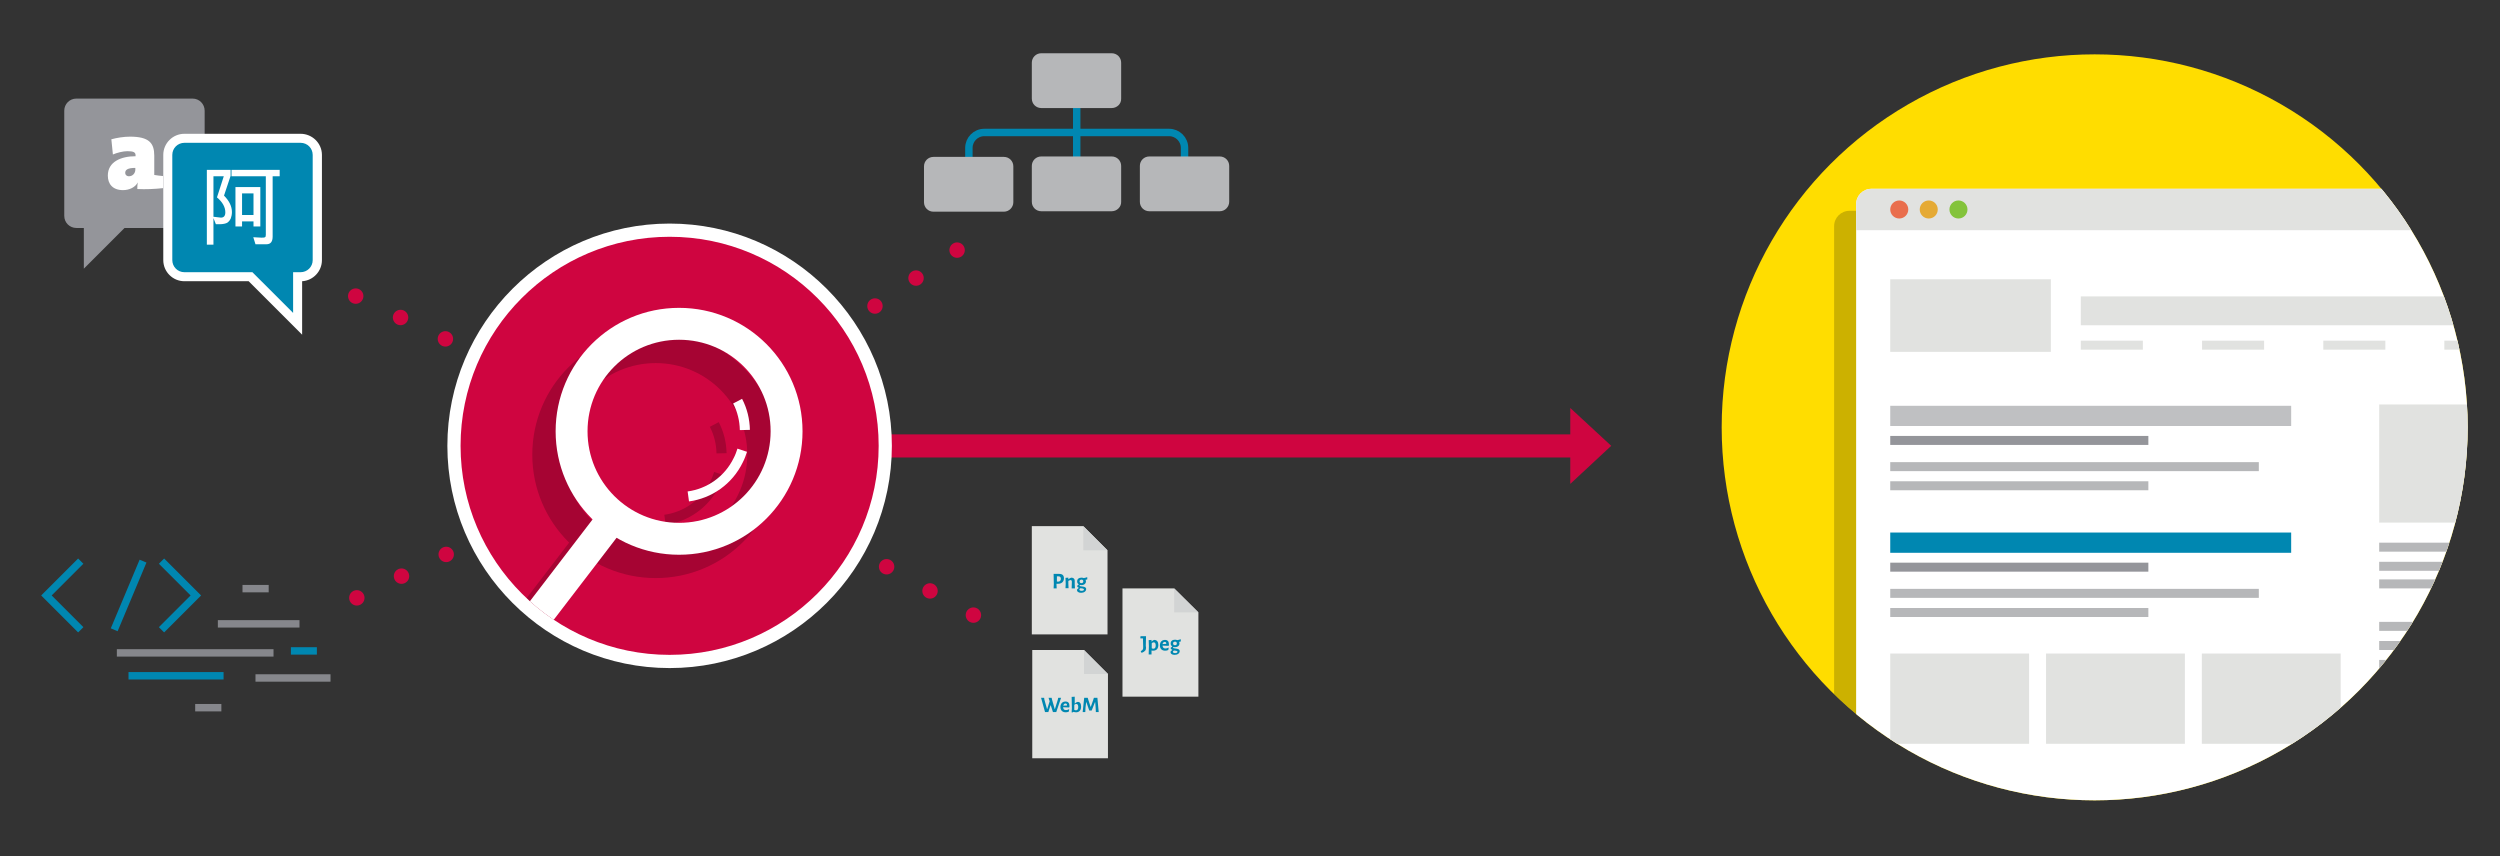 <?xml version="1.0" encoding="utf-8"?>
<!-- Generator: Adobe Illustrator 23.0.3, SVG Export Plug-In . SVG Version: 6.00 Build 0)  -->
<svg version="1.1" id="Ebene_1" xmlns="http://www.w3.org/2000/svg" xmlns:xlink="http://www.w3.org/1999/xlink" x="0px" y="0px"
	 width="1136.1px" height="389px" viewBox="0 0 1136.1 389" enable-background="new 0 0 1136.1 389" xml:space="preserve">
<rect x="0" y="0" width="1136.1" height="389" fill="#333333" stroke="none"/>
<rect x="392.1" y="197.4" fill="#CF0540" width="332.5" height="10.5"/>
<line fill="none" stroke="#CF0540" stroke-width="7" stroke-linecap="round" stroke-miterlimit="10" stroke-dasharray="0,22.578" x1="304.3" y1="202.6" x2="448.4" y2="282.9"/>
<line fill="none" stroke="#CF0540" stroke-width="7" stroke-linecap="round" stroke-miterlimit="10" stroke-dasharray="0,22.578" x1="304.3" y1="202.6" x2="160.9" y2="272.3"/>
<line fill="none" stroke="#CF0540" stroke-width="7" stroke-linecap="round" stroke-miterlimit="10" stroke-dasharray="0,22.578" x1="304.3" y1="202.6" x2="448.4" y2="104.5"/>
<line fill="none" stroke="#CF0540" stroke-width="7" stroke-linecap="round" stroke-miterlimit="10" stroke-dasharray="0,22.578" x1="304.3" y1="202.6" x2="160.9" y2="134.2"/>
<g>
	<g>
		<circle fill="#FFDD00" cx="951.9" cy="194.2" r="169.5"/>
	</g>
	<circle fill="none" cx="951.9" cy="193.6" r="169.5"/>
	<g>
		<defs>
			<circle id="SVGID_1_" cx="951.9" cy="194.2" r="169.5"/>
		</defs>
		<clipPath id="SVGID_2_">
			<use xlink:href="#SVGID_1_"  overflow="visible"/>
		</clipPath>
		<g clip-path="url(#SVGID_2_)">
			<g>
				<g>
					<g opacity="0.2">
						<path d="M1355.3,393.1H840.5c-3.9,0-7-3.1-7-7V102.8c0-3.9,3.1-7,7-7h514.7c3.9,0,7,3.1,7,7v283.3
							C1362.3,390,1359.1,393.1,1355.3,393.1z"/>
					</g>
					<g>
						<path fill="#FFFFFF" d="M1365.3,383.1H850.5c-3.9,0-7-3.1-7-7V92.8c0-3.9,3.1-7,7-7h514.7c3.9,0,7,3.1,7,7v283.3
							C1372.3,380,1369.1,383.1,1365.3,383.1z"/>
					</g>
				</g>
				<g>
					<path fill="#E1E2E0" d="M1372.3,104.6H843.5V92.8c0-3.9,3.1-7,7-7h514.7c3.9,0,7,3.1,7,7V104.6z"/>
					<g>
						<circle fill="#E96E4D" cx="863.1" cy="95.2" r="4.1"/>
						<circle fill="#83C33B" cx="890" cy="95.2" r="4.1"/>
						<circle fill="#E5AA35" cx="876.5" cy="95.2" r="4.1"/>
					</g>
				</g>
			</g>
			<g>
				<rect id="Rechteck_1_Kopie_18_2_" x="859" y="210" fill="#B6B7B9" width="167.5" height="4.1"/>
				<rect id="Rechteck_1_Kopie_18_3_" x="859" y="218.7" fill="#B6B7B9" width="117.3" height="4.1"/>
				<rect id="Rechteck_1_Kopie_18_9_" x="859" y="198.1" fill="#94959A" width="117.3" height="4.1"/>
				<rect id="Rechteck_1_Kopie_2-2_2_" x="859" y="184.4" fill="#BFC0C2" width="182.2" height="9.2"/>
			</g>
			<rect x="859" y="126.9" fill="#E1E2E0" width="73" height="33"/>
			<rect x="945.6" y="134.7" fill="#E1E2E0" width="242.9" height="13.1"/>
			<rect x="859" y="297" fill="#E1E2E0" width="63.1" height="41"/>
			<rect x="929.8" y="297" fill="#E1E2E0" width="63.1" height="41"/>
			<rect x="1000.6" y="297" fill="#E1E2E0" width="63.1" height="41"/>
			<rect x="1081.2" y="183.8" fill="#E1E2E0" width="117.6" height="53.7"/>
			<rect id="Rechteck_1_Kopie_18_1_" x="945.6" y="154.8" fill="#E1E2E0" width="28.2" height="4.1"/>
			<rect id="Rechteck_1_Kopie_18_6_" x="1000.7" y="154.8" fill="#E1E2E0" width="28.2" height="4.1"/>
			<rect id="Rechteck_1_Kopie_18_7_" x="1055.8" y="154.8" fill="#E1E2E0" width="28.2" height="4.1"/>
			<rect id="Rechteck_1_Kopie_18_8_" x="1110.8" y="154.8" fill="#E1E2E0" width="28.2" height="4.1"/>
			<g>
				<rect id="Rechteck_1_Kopie_18_12_" x="859" y="267.6" fill="#B6B7B9" width="167.5" height="4.1"/>
				<rect id="Rechteck_1_Kopie_18_11_" x="859" y="276.3" fill="#B6B7B9" width="117.3" height="4.1"/>
				<rect id="Rechteck_1_Kopie_18_10_" x="859" y="255.7" fill="#94959A" width="117.3" height="4.1"/>
				<rect id="Rechteck_1_Kopie_2-2_3_" x="859" y="242" fill="#0087B1" width="182.2" height="9.2"/>
			</g>
			<rect id="Rechteck_1_Kopie_18_13_" x="1081.2" y="246.6" fill="#B6B7B9" width="112.2" height="4.1"/>
			<rect id="Rechteck_1_Kopie_18_5_" x="1081.2" y="255.3" fill="#B6B7B9" width="102.1" height="4.1"/>
			<rect id="Rechteck_1_Kopie_18_14_" x="1081.2" y="263.3" fill="#B6B7B9" width="69.8" height="4.1"/>
			<rect id="Rechteck_1_Kopie_18_4_" x="1081.2" y="282.6" fill="#B6B7B9" width="109.8" height="4.1"/>
			<rect id="Rechteck_1_Kopie_18_16_" x="1081.2" y="291.3" fill="#B6B7B9" width="94.4" height="4.1"/>
			<rect id="Rechteck_1_Kopie_18_15_" x="1081.2" y="299.9" fill="#B6B7B9" width="100.2" height="4.1"/>
			<rect id="Rechteck_1_Kopie_18_18_" x="1081.2" y="308.6" fill="#B6B7B9" width="83.3" height="4.1"/>
			<rect id="Rechteck_1_Kopie_18_17_" x="1081.2" y="317.2" fill="#B6B7B9" width="54.9" height="4.1"/>
		</g>
	</g>
</g>
<g>
	<g>
		
			<ellipse transform="matrix(0.707 -0.707 0.707 0.707 -54.17 274.512)" fill="#CF0540" cx="304.3" cy="202.6" rx="98" ry="98"/>
		<path fill="#FFFFFF" d="M304.3,107.6c52.5,0,95,42.6,95,95s-42.6,95-95,95s-95-42.6-95-95S251.8,107.6,304.3,107.6 M304.3,101.6
			c-55.7,0-101,45.3-101,101s45.3,101,101,101c55.7,0,101-45.3,101-101S360,101.6,304.3,101.6L304.3,101.6z"/>
	</g>
	<g>
		<defs>
			<circle id="SVGID_3_" cx="304.3" cy="202.6" r="95"/>
		</defs>
		<clipPath id="SVGID_4_">
			<use xlink:href="#SVGID_3_"  overflow="visible"/>
		</clipPath>
		<g clip-path="url(#SVGID_4_)">
			<g opacity="0.2">
				
					<line fill="none" stroke="#000000" stroke-width="13.729" stroke-miterlimit="10" x1="269.5" y1="243.7" x2="223.9" y2="303.2"/>
				<path d="M298,150.5c-31,0-56.1,25.1-56.1,56.1s25.1,56.1,56.1,56.1c31,0,56.1-25.1,56.1-56.1S329,150.5,298,150.5z M298,248.2
					c-23,0-41.6-18.6-41.6-41.6c0-23,18.6-41.6,41.6-41.6c23,0,41.6,18.6,41.6,41.6C339.6,229.6,321,248.2,298,248.2z"/>
				<path fill="none" stroke="#000000" stroke-width="4.576" stroke-miterlimit="10" d="M326.7,215.2c-0.5,1.5-1,3-1.8,4.5
					c-4.5,9.3-13.2,15.2-22.7,16.5"/>
				<path fill="none" stroke="#000000" stroke-width="4.576" stroke-miterlimit="10" d="M324.6,192.9c2.1,4,3.2,8.5,3.3,13.1"/>
			</g>
			<g>
				<g>
					
						<line fill="none" stroke="#FFFFFF" stroke-width="13.729" stroke-miterlimit="10" x1="280.2" y1="233.1" x2="234.6" y2="292.6"/>
					<path fill="#FFFFFF" d="M308.6,139.9c-31,0-56.1,25.1-56.1,56.1s25.1,56.1,56.1,56.1s56.1-25.1,56.1-56.1
						S339.6,139.9,308.6,139.9z M308.6,237.6c-23,0-41.6-18.6-41.6-41.6c0-23,18.6-41.6,41.6-41.6c23,0,41.6,18.6,41.6,41.6
						C350.2,219,331.6,237.6,308.6,237.6z"/>
					<path fill="none" stroke="#FFFFFF" stroke-width="4.576" stroke-miterlimit="10" d="M337.3,204.6c-0.5,1.5-1,3-1.8,4.5
						c-4.5,9.3-13.2,15.2-22.7,16.5"/>
					<path fill="none" stroke="#FFFFFF" stroke-width="4.576" stroke-miterlimit="10" d="M335.2,182.3c2.1,4,3.2,8.5,3.3,13.1"/>
				</g>
			</g>
		</g>
	</g>
</g>
<g>
	<g>
		<g>
			<path fill="#94959A" d="M87.5,44.8H34.7c-3.1,0-5.5,2.5-5.5,5.5v47.8c0,3.1,2.5,5.5,5.5,5.5h3.4v18.5l18.5-18.5h30.9
				c3.1,0,5.5-2.5,5.5-5.5V50.3C93,47.3,90.6,44.8,87.5,44.8z"/>
		</g>
		<g>
			<path fill="#FFFFFF" d="M62.4,85.9c0-0.9,0-1.9,0.2-3h0c-1.1,2.2-3.8,3.5-6.7,3.5c-4.7,0-6.9-2.8-6.9-6.6c0-6.3,6-8.8,12.6-8.8
				v-0.5c0-1.3-1-1.8-3.7-1.8c-2,0-4.7,0.7-6.6,1.5l-0.7-6.9c2.5-0.7,5.7-1.2,8.5-1.2c8.6,0,11,2.9,11,8.6v8.8
				c1.1,0.2,2.7,0.4,4,0.5v5.5C70.3,85.9,66.2,86.1,62.4,85.9z M61.6,76.3c-3.7,0-4.7,0.9-4.7,2.3c0,0.8,0.6,1.5,1.7,1.5
				c1.7,0,2.9-1.4,2.9-3V76.3z"/>
		</g>
	</g>
	<g>
		<g>
			<path fill="#0087B1" d="M113.9,125.8H83.8c-4.2,0-7.6-3.4-7.6-7.6V70.4c0-4.2,3.4-7.6,7.6-7.6h52.8c4.2,0,7.6,3.4,7.6,7.6v47.8
				c0,4.2-3.4,7.6-7.6,7.6h-1.4v21.4L113.9,125.8z"/>
			<path fill="#FFFFFF" d="M136.6,64.9c3.1,0,5.5,2.5,5.5,5.5v47.8c0,3.1-2.5,5.5-5.5,5.5h-3.4v18.5l-18.5-18.5H83.8
				c-3.1,0-5.5-2.5-5.5-5.5V70.4c0-3.1,2.5-5.5,5.5-5.5H136.6 M136.6,60.8H83.8c-5.3,0-9.6,4.3-9.6,9.6v47.8c0,5.3,4.3,9.6,9.6,9.6
				H113l17.3,17.3l7,7v-9.9v-14.4c5-0.3,9-4.5,9-9.6V70.4C146.3,65.1,141.9,60.8,136.6,60.8L136.6,60.8z"/>
		</g>
		<g>
			<path fill="#FFFFFF" d="M101.8,88.9c2.4,2.4,3.6,4.9,3.6,7.5c0,1-0.2,2-0.5,2.8c-0.4,0.9-0.9,1.5-1.6,2c-0.7,0.4-1.9,0.7-3.6,0.7
				c-0.8,0-1.3,0-1.6,0L97,99.1v12.1h-3v-34h10.8v2.7L101.8,88.9z M97,98.5l3.4,0.4c1.3,0,2-0.8,2-2.4c0-2.4-1.3-4.7-3.8-6.8
				l3.1-9.6H97V98.5z M127.2,80.1h-3.3v27.4c0,2.3-0.9,3.5-2.8,3.5h-5l-1-3.2l3.7,0.2c0.8,0,1.3,0,1.6-0.2c0.3-0.1,0.4-0.5,0.4-1.1
				V80.1h-15.6v-2.9h21.9V80.1z M118.2,102.9h-3v-2.3H110v2.3h-3V85h11.3V102.9z M115.2,97.7v-9.8H110v9.8H115.2z"/>
		</g>
	</g>
</g>
<g>
	<line fill="none" stroke="#0087B1" stroke-width="3.371" stroke-miterlimit="10" x1="489.3" y1="33.9" x2="489.3" y2="75.5"/>
	<path fill="#B6B7B9" d="M505.2,49.1h-32c-2.4,0-4.3-1.9-4.3-4.3V28.5c0-2.4,1.9-4.3,4.3-4.3h32c2.4,0,4.3,1.9,4.3,4.3v16.3
		C509.6,47.2,507.6,49.1,505.2,49.1z"/>
	<path fill="#B6B7B9" d="M505.2,96h-32c-2.4,0-4.3-1.9-4.3-4.3V75.4c0-2.4,1.9-4.3,4.3-4.3h32c2.4,0,4.3,1.9,4.3,4.3v16.3
		C509.6,94,507.6,96,505.2,96z"/>
	<path fill="none" stroke="#0087B1" stroke-width="3.371" stroke-miterlimit="10" d="M538.3,86V67.2c0-3.9-3.2-7-7-7h-84
		c-3.9,0-7,3.2-7,7V86"/>
	<path fill="#B6B7B9" d="M456.2,96.2h-32c-2.4,0-4.3-1.9-4.3-4.3V75.6c0-2.4,1.9-4.3,4.3-4.3h32c2.4,0,4.3,1.9,4.3,4.3v16.3
		C460.5,94.2,458.6,96.2,456.2,96.2z"/>
	<path fill="#B6B7B9" d="M554.3,96h-32c-2.4,0-4.3-1.9-4.3-4.3V75.4c0-2.4,1.9-4.3,4.3-4.3h32c2.4,0,4.3,1.9,4.3,4.3v16.3
		C558.6,94,556.7,96,554.3,96z"/>
</g>
<g>
	<polyline fill="none" stroke="#0087B1" stroke-width="3.371" stroke-miterlimit="10" points="36.7,286.2 21.1,270.6 36.7,255 	"/>
	<polyline fill="none" stroke="#0087B1" stroke-width="3.371" stroke-miterlimit="10" points="73.4,286.2 89,270.6 73.4,255 	"/>
	<line fill="none" stroke="#0087B1" stroke-width="3.371" stroke-miterlimit="10" x1="65" y1="255" x2="51.9" y2="286.2"/>
	<line fill="none" stroke="#86878C" stroke-width="3.371" stroke-miterlimit="10" x1="53.1" y1="296.7" x2="124.3" y2="296.7"/>
	<line fill="none" stroke="#86878C" stroke-width="3.371" stroke-miterlimit="10" x1="99" y1="283.5" x2="136.1" y2="283.5"/>
	<line fill="none" stroke="#0087B1" stroke-width="3.371" stroke-miterlimit="10" x1="58.4" y1="307.1" x2="101.6" y2="307.1"/>
	<line fill="none" stroke="#86878C" stroke-width="3.371" stroke-miterlimit="10" x1="116.1" y1="308.1" x2="150.2" y2="308.1"/>
	<line fill="none" stroke="#0087B1" stroke-width="3.371" stroke-miterlimit="10" x1="132.2" y1="295.8" x2="144" y2="295.8"/>
	<line fill="none" stroke="#86878C" stroke-width="3.371" stroke-miterlimit="10" x1="88.7" y1="321.6" x2="100.6" y2="321.6"/>
	<line fill="none" stroke="#86878C" stroke-width="3.371" stroke-miterlimit="10" x1="110.2" y1="267.5" x2="122.1" y2="267.5"/>
</g>
<g>
	<g>
		<polygon fill="#E1E2E0" points="492.3,239.1 468.9,239.1 468.9,288.3 503.3,288.3 503.3,250.1 		"/>
		<g>
			<polygon fill="#D2D4D4" points="492.3,250.1 503.3,250.1 492.3,239.1 			"/>
		</g>
	</g>
	<g>
		<path fill="#0087B1" d="M481.4,260.8c1.4,0,2.1,0.7,2.1,2c0,1.5-1,2.5-2.7,2.5h-0.7v0l0.1,2.1h-1.4l0.1-2l-0.1-4.6L481.4,260.8z
			 M481.2,264.3c0.6-0.2,0.9-0.6,0.9-1.3c0-0.7-0.4-1.1-1.1-1.1l-0.7,0l0,2.4L481.2,264.3z"/>
		<path fill="#0087B1" d="M487.1,264.4c0-0.5-0.2-0.8-0.6-0.8c-0.3,0-0.6,0.2-1,0.4v1.2l0.1,2.1h-1.4l0.1-2l-0.1-2.7l1.3-0.1v0.7
			h0.1c0.4-0.3,0.8-0.6,1.2-0.7c1,0,1.6,0.5,1.6,1.4l0,1.4l0.1,2.1H487L487.1,264.4z"/>
		<path fill="#0087B1" d="M494.1,263.3c-0.3,0.1-0.5,0.1-0.8,0.2l0,0c0.1,0.2,0.2,0.4,0.2,0.7c0,1-0.8,1.7-2.1,1.7
			c-0.2,0-0.4,0-0.6-0.1c-0.1,0.1-0.2,0.2-0.2,0.3c0,0.7,3,0,3,1.6c0,1-1,1.7-2.3,1.7c-1.3,0-1.9-0.6-1.9-1.4
			c0.2-0.3,0.5-0.6,0.8-0.8v-0.1c-0.4-0.2-0.7-0.4-0.7-0.9c0.2-0.2,0.4-0.4,0.7-0.6v-0.1c-0.5-0.3-0.7-0.7-0.7-1.3
			c0-1.1,0.8-1.7,2-1.7c0.4,0,0.7,0.1,1,0.2c0.5-0.1,1-0.2,1.5-0.4l0.1,0.1V263.3z M491,267.3c-0.3,0.2-0.5,0.4-0.5,0.6
			c0,0.3,0.3,0.6,1,0.6c0.6,0,1.1-0.2,1.1-0.6C492.5,267.4,491.8,267.4,491,267.3z M492.3,264.2c0-0.5-0.3-0.8-0.8-0.8
			c-0.6,0-0.9,0.3-0.9,0.8c0,0.5,0.3,0.8,0.8,0.8C492,265,492.3,264.7,492.3,264.2z"/>
	</g>
</g>
<g>
	<g>
		<polygon fill="#E1E2E0" points="492.6,295.4 469.1,295.4 469.1,344.6 503.5,344.6 503.5,306.3 		"/>
		<g>
			<polygon fill="#D2D4D4" points="492.6,306.3 503.5,306.3 492.6,295.4 			"/>
		</g>
	</g>
	<g>
		<path fill="#0087B1" d="M478.5,323.6l-1-3.1h-0.1l-1,3.1h-1.5l-1.8-6.5h1.4l0.1,0.8l1.2,4.3h0.1l1.1-3.5l-0.5-1.6h1.4l0.2,0.9
			l1.2,4.2h0.1l1.3-4.2l0.2-0.9h1.3l-2.2,6.5H478.5z"/>
		<path fill="#0087B1" d="M483.1,321.4c0.1,0.8,0.4,1.3,1.3,1.3c0.4,0,0.9-0.1,1.4-0.4l0.1,0.1l-0.2,1c-0.4,0.2-0.9,0.3-1.4,0.3
			c-1.5,0-2.4-0.9-2.4-2.4c0-1.5,0.9-2.5,2.3-2.5c1.2,0,1.8,0.7,1.8,1.9c0,0.2,0,0.4,0,0.6l-0.2,0.2L483.1,321.4z M484.9,320.5
			c0-0.6-0.3-0.8-0.7-0.8c-0.5,0-0.9,0.4-1,1l1.7-0.1L484.9,320.5z"/>
		<path fill="#0087B1" d="M491.3,321.1c0,1.7-0.9,2.6-2.3,2.6c-0.4,0-0.8-0.1-1.1-0.2l-0.7,0.3l-0.2-0.1l0.1-1.9l-0.1-5.1l1.4-0.1
			l0,3.1h0.1c0.4-0.4,0.7-0.6,1.1-0.7C490.7,318.8,491.3,319.7,491.3,321.1z M490,321.3c0-0.9-0.3-1.4-0.9-1.4
			c-0.3,0-0.6,0.1-0.9,0.4l0,1.2l0,1.1c0.3,0.1,0.5,0.2,0.7,0.2C489.6,322.8,490,322.4,490,321.3z"/>
		<path fill="#0087B1" d="M498,323.6l-0.1-2l-0.2-2.5h-0.1l-1.5,3.8H495l-1.3-3.8h-0.1l-0.3,2.4l-0.1,2.1h-1.2l0.7-6.5h1.6l0.3,1
			l1,3.1h0.1l1.1-3.1l0.3-1h1.6l0.6,6.5H498z"/>
	</g>
</g>
<g>
	<g>
		<polygon fill="#E1E2E0" points="533.6,267.4 510.1,267.4 510.1,316.6 544.6,316.6 544.6,278.3 		"/>
		<g>
			<polygon fill="#D2D4D4" points="533.6,278.3 544.6,278.3 533.6,267.4 			"/>
		</g>
	</g>
	<g>
		<path fill="#0087B1" d="M520.8,294.4c0,1.1-0.5,1.7-2,2.3l-0.4-0.7v-0.1c0.8-0.4,1.1-0.8,1.1-1.5v-0.8l-0.1-3.5l-1.1,0l-0.1-0.1
			l0.1-0.9h2.5l-0.1,4.4L520.8,294.4z"/>
		<path fill="#0087B1" d="M526.4,293.1c0,1.7-0.9,2.6-2.4,2.6c-0.2,0-0.4,0-0.7-0.1l0,1.8h-1.3l0.1-3.8l-0.1-2.7l1.3-0.1l0,0.7h0.1
			c0.4-0.4,0.7-0.6,1.1-0.7C525.8,290.8,526.4,291.7,526.4,293.1z M525.2,293.3c0-0.9-0.3-1.4-0.9-1.4c-0.3,0-0.6,0.1-0.9,0.4l0,1.2
			l0,1.1c0.2,0.1,0.5,0.2,0.7,0.2C524.8,294.8,525.2,294.4,525.2,293.3z"/>
		<path fill="#0087B1" d="M528.3,293.4c0.1,0.8,0.4,1.3,1.3,1.3c0.4,0,0.9-0.1,1.4-0.4l0.1,0.1l-0.2,1c-0.4,0.2-0.9,0.3-1.4,0.3
			c-1.5,0-2.4-0.9-2.4-2.4c0-1.5,0.9-2.5,2.3-2.5c1.2,0,1.8,0.7,1.8,1.9c0,0.2,0,0.4,0,0.6l-0.2,0.2L528.3,293.4z M530,292.5
			c0-0.6-0.3-0.8-0.7-0.8c-0.5,0-0.9,0.4-1,1l1.7-0.1L530,292.5z"/>
		<path fill="#0087B1" d="M536.6,291.5c-0.3,0.1-0.5,0.1-0.8,0.2l0,0c0.1,0.2,0.2,0.4,0.2,0.7c0,1-0.8,1.7-2.1,1.7
			c-0.2,0-0.4,0-0.6-0.1c-0.1,0.1-0.2,0.2-0.2,0.3c0,0.7,3,0,3,1.6c0,1-1,1.7-2.3,1.7c-1.3,0-1.9-0.6-1.9-1.4
			c0.2-0.3,0.5-0.6,0.8-0.8v-0.1c-0.4-0.2-0.7-0.4-0.7-0.9c0.2-0.2,0.4-0.4,0.7-0.6v-0.1c-0.5-0.3-0.7-0.7-0.7-1.3
			c0-1.1,0.8-1.7,2-1.7c0.4,0,0.7,0.1,1,0.2c0.5-0.1,1-0.2,1.5-0.4l0.1,0.1V291.5z M533.5,295.6c-0.3,0.2-0.5,0.4-0.5,0.6
			c0,0.3,0.3,0.6,1,0.6c0.6,0,1.1-0.2,1.1-0.6C535,295.7,534.2,295.7,533.5,295.6z M534.8,292.4c0-0.5-0.3-0.8-0.8-0.8
			c-0.6,0-0.9,0.3-0.9,0.8c0,0.5,0.3,0.8,0.8,0.8C534.5,293.2,534.8,293,534.8,292.4z"/>
	</g>
</g>
<polygon fill="#CF0540" points="732.2,202.6 713.6,185.4 713.6,219.9 "/>
</svg>
